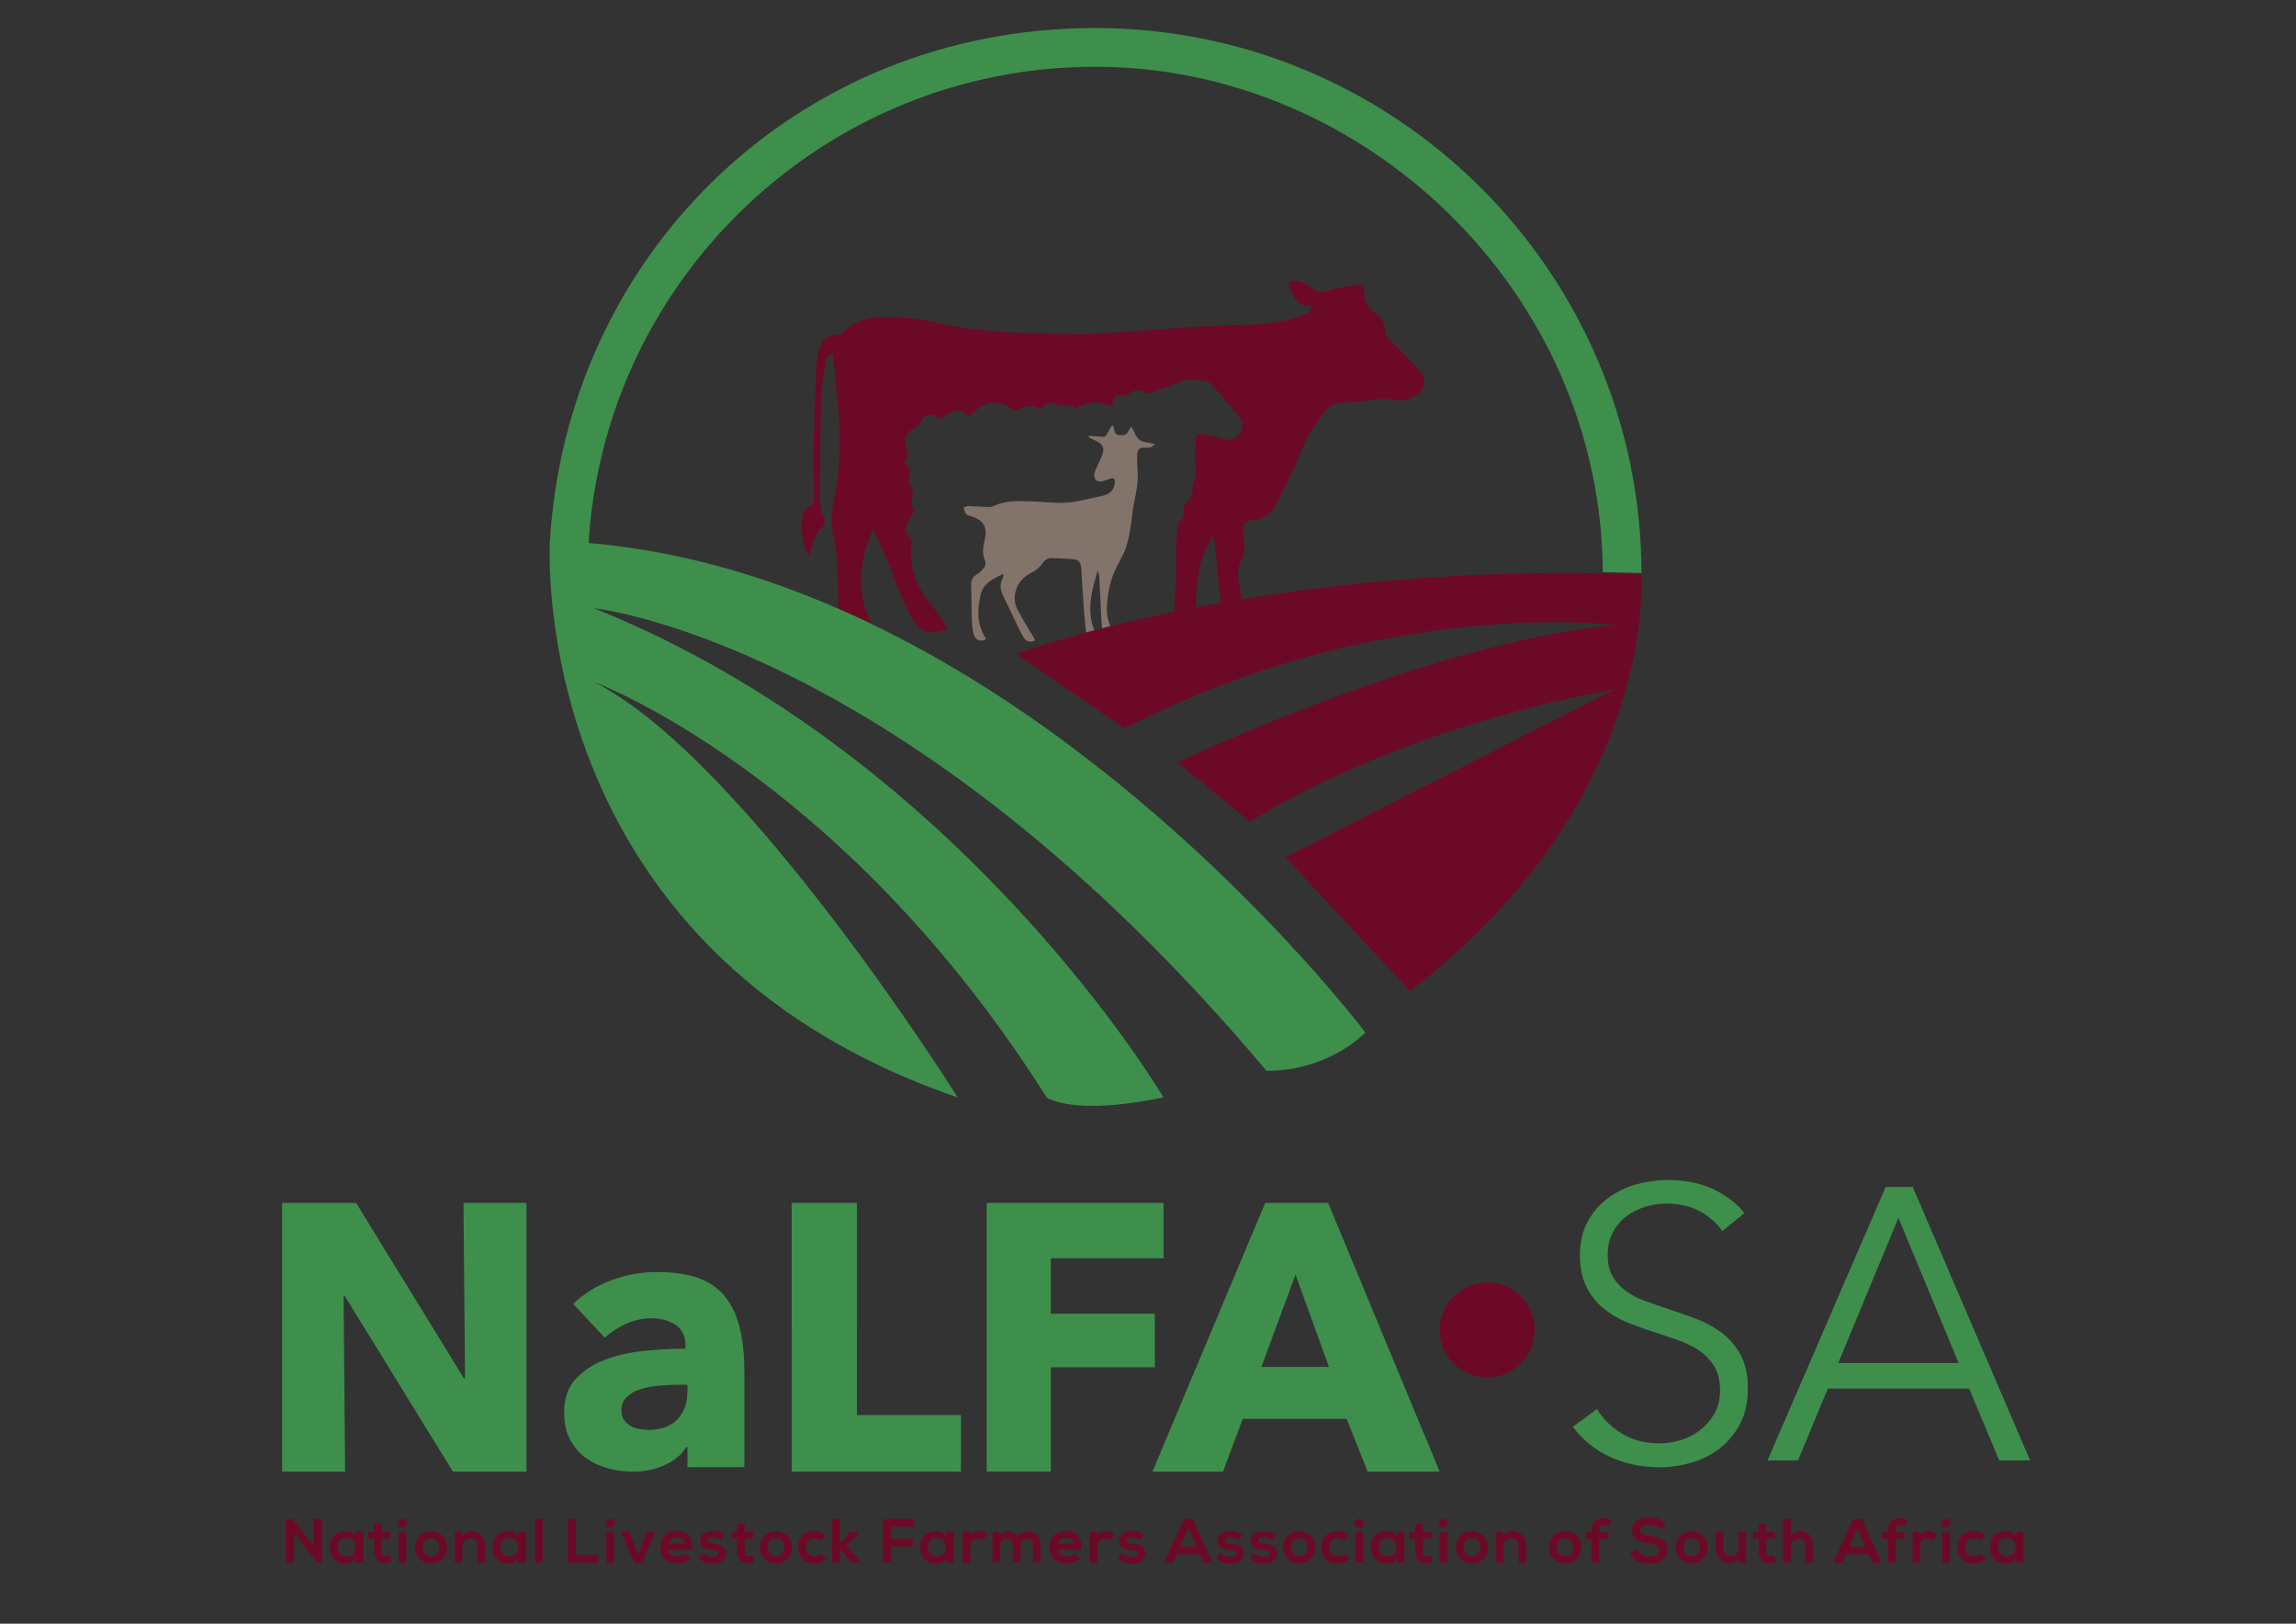 <?xml version="1.0" encoding="UTF-8"?>
<svg id="Layer_1" data-name="Layer 1" xmlns="http://www.w3.org/2000/svg" viewBox="0 0 841.89 595.28">
  <rect x="0" y="0" width="841.89" height="595.28" fill="#333333" stroke="none"/>
  <defs>
    <style>
      .cls-1 {
        fill: #6c0927;
      }

      .cls-1, .cls-2, .cls-3, .cls-4 {
        stroke-width: 0px;
      }

      .cls-2 {
        fill: #3e8f4c;
      }

      .cls-3 {
        fill: #82746b;
      }

      .cls-4 {
        fill: #fff;
      }
    </style>
  </defs>
  <path class="cls-4" d="M347.12,230.69c-.19-.5-.33-1.03-.5-1.54.17.51.31,1.04.5,1.54"/>
  <path class="cls-1" d="M347.12,230.69h0c-.48.15-.95.32-1.43.47.48-.15.95-.32,1.43-.47"/>
  <path class="cls-1" d="M442.71,200.41c.65-1.32,1.18-2.7,1.76-4.05.57.67.77,1.3.84,1.94.77,7.58,1.53,15.15,2.29,22.73,2.58-.46,5.22-.91,7.91-1.36-.53-1.44-.89-2.98-1-4.65-.05-.81-.22-1.61-.36-2.41-.44-2.36-.2-4.62.83-6.8,1.15-2.43,1.56-4.95,1.11-7.62-.18-1.08-.24-2.2-.25-3.3-.03-3.4.32-3.78,3.64-4.17,3.59-.42,6.49-2.12,8.13-5.3,3-5.83,6.14-11.63,8.48-17.74,2.43-6.35,5.89-11.92,10.03-17.21,1.41-1.8,3.01-2.49,5.15-2.67,4.74-.4,9.46-.96,14.2-1.36,1.54-.13,3.15-.19,4.65.11,3.06.6,5.86.24,8.56-1.31,4.32-2.49,4.78-6.67,1.21-10.19-3.72-3.66-7.34-7.43-10.93-11.22-.53-.56-.86-1.5-.93-2.3-.23-2.71-1.19-5.04-3.5-6.51-3.06-1.93-4.45-4.54-4.26-8.16.11-2.15-1.04-2.91-3.11-2.48-2.59.54-5.21.96-7.8,1.52-1.34.29-2.63.85-3.97,1.1-.74.14-1.68.13-2.32-.21-1.69-.89-3.23-2.05-4.9-2.99-1.74-.97-3.61-1.01-5.8-.48.44,1.28.79,2.42,1.24,3.53,1.8,4.49,3.05,5.38,7.61,5.33-.25,1.93-1.59,2.73-3.14,3.3-6,2.19-12.21,3.25-18.58,3.51-7.25.3-14.51.42-21.75.86-12.4.76-24.78,1.94-37.19,2.51-7.47.34-14.97-.09-22.46-.26-11.57-.26-23.06-1.07-34.39-3.72-7.02-1.64-14.18-2.44-21.43-2.12-5.17.23-9.62,1.93-13.17,5.8-.39.43-1.18.67-1.79.69-3.69.1-6.02,1.77-6.97,5.36-.5,1.9-.95,3.87-1.03,5.82-.42,10.44-.8,20.88-1.01,31.32-.12,5.74.13,11.5.23,17.24.02,1.35-.23,2.36-1.64,3.1-1.58.83-2.54,2.34-2.74,4.22-.43,3.98-.11,7.89,1.17,11.69.21.64.68,1.19,1.28,2.21.45-1.27.79-2,.97-2.77.65-2.74,1.53-5.33,3.68-7.35,1.26-1.19,1.52-2.91.73-4.36-1.64-3-1.35-6.16-1.32-9.34.1-11.32.04-22.65.37-33.97.13-4.49,1.08-8.97,1.76-13.44.22-1.41.98-2.59,2.62-2.82.58,5.95,1.14,11.83,1.72,17.71,1.19,12.26,1.12,24.49-1.47,36.58-.99,4.62-.9,9.05.15,13.6.63,2.7,1.01,5.49,1.13,8.26.25,5.78.29,11.56.42,17.34,4.06,1.77,8.08,3.61,12.05,5.51-3.97-8.42-4.73-17.24-2.27-26.4.69-2.58,1.71-5.07,2.7-7.98.57.78.87,1.06,1.03,1.41,1.41,3.05,2.87,6.08,4.19,9.18,3.27,7.71,5.61,15.8,10.15,23.01,1.77,2.81,3.54,4.25,6.77,3.85.75-.09,1.52-.01,2.25-.17.49-.11.97-.25,1.45-.41.48-.15.95-.32,1.43-.47-.19-.5-.33-1.03-.5-1.54-.17-.51-.36-1-.66-1.43-1.55-2.24-3.23-4.4-4.92-6.54-5.11-6.46-7.92-13.62-6.83-21.98.14-1.04-.08-1.7-.83-2.43-1.58-1.51-1.69-2.57-.75-4.53.33-.68.63-1.39,1.05-2,1.02-1.49,1.67-2.93.81-4.81-.36-.77-.28-1.88-.06-2.74.42-1.64.55-3.07-.64-4.5-.42-.51-.48-1.44-.45-2.17.06-1.43.3-2.85.46-4.3-.51-.32-1.22-.54-1.54-1.02-.32-.47-.56-1.52-.31-1.75,1.57-1.48.91-3.02.45-4.67-1.1-3.95-.18-5.78,3.47-7.61.6-.3,1.15-.93,1.44-1.55,1.42-2.97,3.67-3.81,6.53-2.11,1.19.71,1.84.51,2.82-.32,3.38-2.86,5.23-2.84,8.57-.04.45-.39.89-.84,1.39-1.21,1.39-1.03,2.7-2.26,4.24-2.98,3.72-1.72,7.12-.47,10.36,1.58.47.29,1.32.63,1.62.42,2.63-1.89,5.36-1.97,8.26-.78.31.13.92-.03,1.16-.28,2.14-2.23,2.83-2.31,5.51-.84.66.36,1.61.43,2.38.33,1.58-.21,3.13-.6,3.93.88,2.4-.83,4.6-2.1,6.87-2.22,2.28-.13,4.63.89,6.97,1.4,0-.02,0-.3,0-.59-.06-3.12.94-3.92,4.04-3.39.57.1,1.34-.16,1.81-.52,1.95-1.47,3.92-1.91,6.13-.57.43.26,1.13.37,1.59.21,3.89-1.36,7.85-2.59,11.59-4.28,3.33-1.5,6.45-.57,9.64.04.5.1.96.62,1.35,1.02,1.16,1.21,2.33,2.42,3.42,3.7,2.47,2.91,4.97,5.81,7.3,8.83,1.27,1.64,1.01,4.23-.24,5.63-2.06,2.3-3.48,2.58-5.96,1.83-2.65-.8-5.41-1.26-8.12-1.83-.87-.18-1.76,0-1.82,1.07-.2,3.4-.74,6.85-.29,10.17.31,2.32.3,4.3-.63,6.37-.27.61-.51,1.33-.45,1.96.24,2.4-.55,4.37-2.35,5.9-.97.82-1.19,1.72-.98,2.91.26,1.49.19,2.9-1.5,3.69-.31.14-.55.74-.58,1.15-.29,4.28-.9,8.59-.69,12.85.2,3.96.15,7.86-.25,11.8-.23,2.3-.18,4.63-.21,6.95,0,.13,0,.26,0,.38,2.55-.52,5.18-1.05,7.88-1.57-.21-7.67.59-15.19,4.08-22.28"/>
  <path class="cls-3" d="M402.51,209.22c.35.86.54,1.74.59,2.63.17,2.9.28,5.8.43,8.69.18,3.28.23,6.58.59,9.84,1-.25,2.01-.51,3.05-.77-.99-2.26-1.43-4.69-1.3-7.26.27-5.27,1.32-10.34,3.87-15.04,1.16-2.14,2.34-4.31,3.13-6.6.8-2.32,1.22-4.79,1.64-7.22.52-3.02.7-6.1,1.32-9.09.84-4.05,1.68-8.05,1.26-12.23-.19-1.9-.13-3.83-.09-5.74.03-1.54.91-2.32,2.45-2.33.75,0,1.55.17,2.25-.03.69-.2,1.27-.76,1.9-1.17-2.13-.75-4.34-.61-5.75-1.61-1.39-.99-1.95-3.12-2.97-4.91-.34.49-.84,1.03-1.13,1.67-.65,1.45-1.77,1.62-3.16,1.49-1.45-.13-2.04-.87-2.09-2.25-.01-.35-.26-.7-.59-1.53-.62.99-1.07,1.6-1.4,2.27-1.1,2.23-1.27,2.31-3.78,1.98-1.15-.15-2.33-.14-3.49-.2-.03.17-.07.35-.1.52,1.03.49,2.06.95,3.08,1.46,2.17,1.1,2.83,2.58,2,4.86-.55,1.52-1.32,2.96-1.97,4.45-.35.79-.77,1.58-.94,2.42-.45,2.17,1.01,3.49,3.08,2.86.94-.28,1.88-.6,2.82-.91,1.14-.37,1.6.03,1.59,1.24-.02,2.62-1.72,4.48-4.6,5.06-3.06.62-6.08,1.44-9.16,1.99-2.1.37-4.25.61-6.38.58-3.71-.05-7.42-.42-11.13-.54-4.47-.15-8.95-.32-13.16,1.7-.65.31-1.48.38-2.21.36-2.32-.07-4.63-.27-6.95-.33-.61-.02-1.24.3-1.86.46.28.83.38,1.81.9,2.45.41.51,1.32.66,2.03.88,4.31,1.33,5.83,3.94,4.83,8.37-.14.62-.31,1.24-.41,1.87-.33,2.03-.42,4.01.49,5.97.29.63.27,1.72-.11,2.25-.74,1.06-1.69,2.11-2.8,2.74-1.78,1.02-2.27,2.36-2.18,4.31.18,4.17.09,8.35.26,12.52.07,1.89.24,3.84.82,5.62.62,1.91,2.81,2.42,4.4,1.28-3.35-5.11-3.38-10.57-1.95-16.35,1.1-4.48,4.8-5.68,8.2-7.52.1.57.09,1.08-.12,1.47-1.23,2.26-.95,4.45.16,6.66,1.37,2.75,2.65,5.55,4,8.32,1.09,2.24,2.1,4.54,3.36,6.68,1.08,1.83,2.35,2.1,4.34,1.27-.12-.26-.23-.52-.37-.76-2.04-3.5-4.22-6.94-6.1-10.52-2.58-4.92-.13-11.03,4.95-13.43,1.55-.73,3.09-1.95,4.03-3.35.98-1.47,2.06-2.14,3.66-2.11,2.32.04,4.63.17,6.95.32,2.88.19,3.65.99,3.82,3.85.26,4.29.48,8.58.8,12.86.25,3.43.5,6.86.96,10.26.98-.26,1.99-.53,3.02-.8-2.97-7.21-1-14.54,1.2-21.89"/>
  <path class="cls-1" d="M405.48,233.73s-.1-.05-.15-.09c.04.04.1.06.15.09"/>
  <path class="cls-1" d="M409.38,233.91c-.84.32-1.63.42-2.34.37.71.06,1.5-.05,2.34-.37.02-.11.08-.25.04-.33.04.09-.02.22-.04.33"/>
  <path class="cls-1" d="M407.04,234.28c-.6-.05-1.13-.23-1.57-.55.44.32.97.5,1.57.55"/>
  <path class="cls-1" d="M405.33,233.64c-.19-.16-.36-.34-.51-.56.15.21.32.4.51.56"/>
  <path class="cls-1" d="M601.78,210.57c-58.16-2.1-108.04,2.77-146.27,9.1-2.7.45-5.33.9-7.91,1.36-3.08.55-6.07,1.1-8.97,1.66-2.7.52-5.33,1.04-7.88,1.57-8.78,1.81-16.66,3.63-23.58,5.35-1.04.26-2.06.52-3.05.77-.96.25-1.9.49-2.82.73-1.03.27-2.04.54-3.02.8-16.65,4.47-25.67,7.85-25.67,7.85l39.75,27.33c95.02-49.06,180.11-37.89,180.11-37.89-66.46,5.59-160.86,50.31-160.86,50.31l26.71,21.74c60.87-37.26,133.53-48.44,133.53-48.44l-120.49,61.49,45.62,49.06c91.58-70.18,84.8-152.78,84.8-152.78"/>
  <path class="cls-2" d="M319.42,228.67c-3.97-1.91-7.99-3.74-12.05-5.51-32.81-14.31-68.41-23.91-105.71-24.85,0,0-9.78,149.52,149.52,204.02,0,0-78.07-124.37-133.36-152.32,0,0,90.97,33.54,165.96,152.32,0,0,9.32,6.99,42.85,0,0,0-73.87-125.3-208.82-179.33,0,0,113.79,11.65,246.55,169.55,0,0,20.06,1.24,36.33-13.97,0,0-74.27-98.49-181.28-149.9"/>
  <polygon class="cls-1" points="115.07 556.86 118.08 556.86 118.08 572.86 116.21 572.86 116.21 572.89 107.81 562.09 107.81 572.86 104.79 572.86 104.79 556.88 107.24 556.88 115.07 566.79 115.07 556.86"/>
  <path class="cls-1" d="M130.56,561.61h2.67v11.26h-2.63l-.14-1.64c-.64,1.32-2.4,1.96-3.65,1.99-3.33.02-5.8-2.03-5.8-5.98s2.58-5.91,5.87-5.89c1.51,0,2.95.71,3.59,1.83l.09-1.55ZM123.8,567.22c0,2.15,1.48,3.43,3.33,3.43,4.39,0,4.39-6.83,0-6.83-1.85,0-3.33,1.26-3.33,3.4"/>
  <path class="cls-1" d="M140.02,558.43v3.2h3.11v2.4h-3.13v4.87c0,1.07.59,1.6,1.46,1.6.43,0,.94-.14,1.35-.34l.78,2.37c-.8.32-1.46.46-2.31.48-2.44.09-4.04-1.3-4.04-4.11v-4.87h-2.1v-2.4h2.1v-2.9l2.79-.3Z"/>
  <path class="cls-1" d="M149.22,558.43c0,2.17-3.29,2.17-3.29,0s3.29-2.17,3.29,0M146.19,572.86h2.79v-11.3h-2.79v11.3Z"/>
  <path class="cls-1" d="M163.91,567.25c0,3.24-2.22,5.87-5.87,5.87s-5.85-2.63-5.85-5.87,2.24-5.87,5.82-5.87,5.89,2.65,5.89,5.87M154.98,567.25c0,1.71,1.03,3.31,3.06,3.31s3.06-1.6,3.06-3.31-1.19-3.33-3.06-3.33c-2.01,0-3.06,1.64-3.06,3.33"/>
  <path class="cls-1" d="M175.1,572.86v-5.89c0-1.71-.94-3.01-2.72-3.01s-2.88,1.44-2.88,3.15v5.75h-2.76v-11.28h2.49l.18,1.53c1.14-1.12,2.28-1.69,3.7-1.69,2.65,0,4.77,1.99,4.77,5.53v5.91h-2.79Z"/>
  <path class="cls-1" d="M190.2,561.61h2.67v11.26h-2.63l-.14-1.64c-.64,1.32-2.4,1.96-3.65,1.99-3.33.02-5.8-2.03-5.8-5.98s2.58-5.91,5.87-5.89c1.51,0,2.95.71,3.59,1.83l.09-1.55ZM183.44,567.22c0,2.15,1.48,3.43,3.33,3.43,4.39,0,4.39-6.83,0-6.83-1.85,0-3.33,1.26-3.33,3.4"/>
  <rect class="cls-1" x="196.21" y="556.9" width="2.76" height="15.96"/>
  <polygon class="cls-1" points="211.22 556.88 211.22 570.08 219.44 570.08 219.44 572.86 208.21 572.86 208.21 556.88 211.22 556.88"/>
  <path class="cls-1" d="M225.38,558.43c0,2.17-3.29,2.17-3.29,0s3.29-2.17,3.29,0M222.35,572.86h2.79v-11.3h-2.79v11.3Z"/>
  <polygon class="cls-1" points="240.3 561.58 235.5 572.91 232.49 572.91 227.67 561.58 230.71 561.58 232.26 565.31 233.99 570.06 235.71 565.35 237.26 561.58 240.3 561.58"/>
  <path class="cls-1" d="M245,568.23c.18,1.39,1.39,2.4,3.36,2.4,1.03,0,2.37-.39,3.01-1.05l1.78,1.76c-1.19,1.23-3.13,1.83-4.84,1.83-3.88,0-6.19-2.4-6.19-6.01s2.33-5.89,5.98-5.89,6.12,2.33,5.69,6.97h-8.79ZM251.12,565.92c-.18-1.46-1.32-2.19-2.92-2.19-1.51,0-2.74.73-3.15,2.19h6.07Z"/>
  <path class="cls-1" d="M264.28,564.6c-.8-.75-1.71-1-2.79-1-1.32,0-2.06.41-2.06,1.12s.66,1.14,2.1,1.23c2.12.14,4.82.62,4.82,3.61,0,1.99-1.62,3.7-4.84,3.7-1.78,0-3.56-.3-5.21-2.01l1.37-1.99c.8.89,2.63,1.55,3.88,1.58,1.05.02,2.03-.53,2.03-1.35,0-.78-.64-1.1-2.24-1.19-2.12-.16-4.66-.94-4.66-3.49s2.69-3.52,4.75-3.52c1.76,0,3.08.34,4.38,1.48l-1.55,1.83Z"/>
  <path class="cls-1" d="M273.06,558.43v3.2h3.11v2.4h-3.13v4.87c0,1.07.59,1.6,1.46,1.6.43,0,.94-.14,1.35-.34l.78,2.37c-.8.32-1.46.46-2.31.48-2.44.09-4.04-1.3-4.04-4.11v-4.87h-2.1v-2.4h2.1v-2.9l2.79-.3Z"/>
  <path class="cls-1" d="M290.41,567.25c0,3.24-2.22,5.87-5.87,5.87s-5.85-2.63-5.85-5.87,2.24-5.87,5.82-5.87,5.89,2.65,5.89,5.87M281.48,567.25c0,1.71,1.03,3.31,3.06,3.31s3.06-1.6,3.06-3.31-1.19-3.33-3.06-3.33c-2.01,0-3.06,1.64-3.06,3.33"/>
  <path class="cls-1" d="M302.98,571.43c-1.3,1.28-2.67,1.78-4.34,1.78-3.27,0-5.98-1.96-5.98-5.96s2.72-5.96,5.98-5.96c1.6,0,2.83.46,4.06,1.67l-1.76,1.85c-.66-.59-1.48-.89-2.26-.89-1.87,0-3.24,1.37-3.24,3.33,0,2.15,1.46,3.29,3.2,3.29.89,0,1.78-.25,2.47-.94l1.87,1.83Z"/>
  <polygon class="cls-1" points="307.91 556.9 307.91 566.13 311.7 561.61 315.04 561.61 315.04 561.77 310.45 566.91 315.68 572.66 315.68 572.86 312.32 572.86 307.91 567.77 307.91 572.86 305.13 572.86 305.13 556.9 307.91 556.9"/>
  <polygon class="cls-1" points="323.75 572.86 323.75 556.9 335.23 556.9 335.23 559.8 326.76 559.8 326.76 564.16 334.78 564.16 334.78 566.95 326.76 566.95 326.76 572.86 323.75 572.86"/>
  <path class="cls-1" d="M347.02,561.61h2.67v11.26h-2.63l-.14-1.64c-.64,1.32-2.4,1.96-3.65,1.99-3.33.02-5.8-2.03-5.8-5.98s2.58-5.91,5.87-5.89c1.51,0,2.95.71,3.59,1.83l.09-1.55ZM340.26,567.22c0,2.15,1.48,3.43,3.33,3.43,4.39,0,4.39-6.83,0-6.83-1.85,0-3.33,1.26-3.33,3.4"/>
  <path class="cls-1" d="M355.61,561.61l.21,1.3c.87-1.39,2.03-1.6,3.17-1.6s2.28.46,2.9,1.07l-1.26,2.42c-.57-.48-1.1-.73-2.01-.73-1.46,0-2.81.78-2.81,2.85v5.94h-2.79v-11.26h2.58Z"/>
  <path class="cls-1" d="M371.42,572.86v-6.03c0-1.48-.78-2.83-2.31-2.83s-2.4,1.35-2.4,2.83v6.03h-2.79v-11.28h2.58l.21,1.37c.59-1.14,1.9-1.55,2.97-1.55,1.35,0,2.69.55,3.33,2.1,1-1.6,2.31-2.06,3.77-2.06,3.2,0,4.77,1.96,4.77,5.34v6.07h-2.79v-6.07c0-1.48-.62-2.74-2.12-2.74s-2.44,1.3-2.44,2.79v6.03h-2.79Z"/>
  <path class="cls-1" d="M387.75,568.23c.18,1.39,1.39,2.4,3.36,2.4,1.03,0,2.37-.39,3.01-1.05l1.78,1.76c-1.19,1.23-3.13,1.83-4.84,1.83-3.88,0-6.19-2.4-6.19-6.01s2.33-5.89,5.98-5.89,6.12,2.33,5.69,6.97h-8.79ZM393.87,565.92c-.18-1.46-1.32-2.19-2.92-2.19-1.51,0-2.74.73-3.15,2.19h6.07Z"/>
  <path class="cls-1" d="M402.26,561.61l.21,1.3c.87-1.39,2.03-1.6,3.17-1.6s2.28.46,2.9,1.07l-1.26,2.42c-.57-.48-1.1-.73-2.01-.73-1.46,0-2.81.78-2.81,2.85v5.94h-2.79v-11.26h2.58Z"/>
  <path class="cls-1" d="M417.93,564.6c-.8-.75-1.71-1-2.79-1-1.32,0-2.06.41-2.06,1.12s.66,1.14,2.1,1.23c2.12.14,4.82.62,4.82,3.61,0,1.99-1.62,3.7-4.84,3.7-1.78,0-3.56-.3-5.21-2.01l1.37-1.99c.8.89,2.63,1.55,3.88,1.58,1.05.02,2.03-.53,2.03-1.35,0-.78-.64-1.1-2.24-1.19-2.12-.16-4.66-.94-4.66-3.49s2.69-3.52,4.75-3.52c1.76,0,3.08.34,4.39,1.48l-1.55,1.83Z"/>
  <path class="cls-1" d="M439.92,569.85h-8.36l-1.37,3.01h-3.27l7.17-15.98h3.29l7.17,15.98h-3.29l-1.35-3.01ZM435.74,560.24l-2.97,6.8h5.94l-2.97-6.8Z"/>
  <path class="cls-1" d="M454.04,564.6c-.8-.75-1.71-1-2.79-1-1.32,0-2.06.41-2.06,1.12s.66,1.14,2.1,1.23c2.12.14,4.82.62,4.82,3.61,0,1.99-1.62,3.7-4.84,3.7-1.78,0-3.56-.3-5.21-2.01l1.37-1.99c.8.89,2.63,1.55,3.88,1.58,1.05.02,2.03-.53,2.03-1.35,0-.78-.64-1.1-2.24-1.19-2.12-.16-4.66-.94-4.66-3.49s2.69-3.52,4.75-3.52c1.76,0,3.08.34,4.39,1.48l-1.55,1.83Z"/>
  <path class="cls-1" d="M466.24,564.6c-.8-.75-1.71-1-2.79-1-1.32,0-2.06.41-2.06,1.12s.66,1.14,2.1,1.23c2.12.14,4.82.62,4.82,3.61,0,1.99-1.62,3.7-4.84,3.7-1.78,0-3.56-.3-5.21-2.01l1.37-1.99c.8.89,2.63,1.55,3.88,1.58,1.05.02,2.03-.53,2.03-1.35,0-.78-.64-1.1-2.24-1.19-2.12-.16-4.66-.94-4.66-3.49s2.69-3.52,4.75-3.52c1.76,0,3.08.34,4.39,1.48l-1.55,1.83Z"/>
  <path class="cls-1" d="M482.27,567.25c0,3.24-2.22,5.87-5.87,5.87s-5.85-2.63-5.85-5.87,2.24-5.87,5.82-5.87,5.89,2.65,5.89,5.87M473.34,567.25c0,1.71,1.03,3.31,3.06,3.31s3.06-1.6,3.06-3.31-1.19-3.33-3.06-3.33c-2.01,0-3.06,1.64-3.06,3.33"/>
  <path class="cls-1" d="M494.84,571.43c-1.3,1.28-2.67,1.78-4.34,1.78-3.27,0-5.98-1.96-5.98-5.96s2.72-5.96,5.98-5.96c1.6,0,2.83.46,4.07,1.67l-1.76,1.85c-.66-.59-1.48-.89-2.26-.89-1.87,0-3.24,1.37-3.24,3.33,0,2.15,1.46,3.29,3.2,3.29.89,0,1.78-.25,2.47-.94l1.87,1.83Z"/>
  <path class="cls-1" d="M500.09,558.43c0,2.17-3.29,2.17-3.29,0s3.29-2.17,3.29,0M497.06,572.86h2.79v-11.3h-2.79v11.3Z"/>
  <path class="cls-1" d="M512.27,561.61h2.67v11.26h-2.63l-.14-1.64c-.64,1.32-2.4,1.96-3.65,1.99-3.33.02-5.8-2.03-5.8-5.98s2.58-5.91,5.87-5.89c1.51,0,2.95.71,3.59,1.83l.09-1.55ZM505.51,567.22c0,2.15,1.48,3.43,3.33,3.43,4.38,0,4.38-6.83,0-6.83-1.85,0-3.33,1.26-3.33,3.4"/>
  <path class="cls-1" d="M521.73,558.43v3.2h3.11v2.4h-3.13v4.87c0,1.07.59,1.6,1.46,1.6.43,0,.94-.14,1.35-.34l.78,2.37c-.8.32-1.46.46-2.31.48-2.44.09-4.04-1.3-4.04-4.11v-4.87h-2.1v-2.4h2.1v-2.9l2.79-.3Z"/>
  <path class="cls-1" d="M530.93,558.43c0,2.17-3.29,2.17-3.29,0s3.29-2.17,3.29,0M527.89,572.86h2.79v-11.3h-2.79v11.3Z"/>
  <path class="cls-1" d="M545.62,567.25c0,3.24-2.22,5.87-5.87,5.87s-5.85-2.63-5.85-5.87,2.24-5.87,5.82-5.87,5.89,2.65,5.89,5.87M536.69,567.25c0,1.71,1.03,3.31,3.06,3.31s3.06-1.6,3.06-3.31-1.19-3.33-3.06-3.33c-2.01,0-3.06,1.64-3.06,3.33"/>
  <path class="cls-1" d="M556.81,572.86v-5.89c0-1.71-.94-3.01-2.72-3.01s-2.88,1.44-2.88,3.15v5.75h-2.76v-11.28h2.49l.18,1.53c1.14-1.12,2.28-1.69,3.7-1.69,2.65,0,4.77,1.99,4.77,5.53v5.91h-2.79Z"/>
  <path class="cls-1" d="M579.77,567.25c0,3.24-2.22,5.87-5.87,5.87s-5.85-2.63-5.85-5.87,2.24-5.87,5.82-5.87,5.89,2.65,5.89,5.87M570.84,567.25c0,1.71,1.03,3.31,3.06,3.31s3.06-1.6,3.06-3.31-1.19-3.33-3.06-3.33c-2.01,0-3.06,1.64-3.06,3.33"/>
  <path class="cls-1" d="M583.59,572.86v-8.66h-2.1v-2.44h2.1v-.75c0-3.01,2.03-4.41,4.29-4.41.98,0,2.01.32,2.92.91l-1.03,2.08c-.59-.39-1.14-.59-1.71-.59-.96,0-1.69.64-1.69,2.01v.75h3.31v2.44h-3.31v8.66h-2.79Z"/>
  <path class="cls-1" d="M608.53,560.74c-.55-.91-2.06-1.78-3.79-1.78-2.24,0-3.31.94-3.31,2.12,0,1.39,1.64,1.78,3.56,2.01,3.33.41,6.44,1.28,6.44,5.09,0,3.56-3.15,5.09-6.71,5.09-3.27,0-5.78-1-6.97-3.93l2.51-1.3c.71,1.76,2.56,2.54,4.5,2.54s3.68-.66,3.68-2.4c0-1.51-1.58-2.12-3.7-2.35-3.27-.39-6.28-1.26-6.28-4.84,0-3.29,3.24-4.63,6.19-4.66,2.49,0,5.07.71,6.28,3.17l-2.4,1.23Z"/>
  <path class="cls-1" d="M626.18,567.25c0,3.24-2.22,5.87-5.87,5.87s-5.85-2.63-5.85-5.87,2.24-5.87,5.82-5.87,5.89,2.65,5.89,5.87M617.25,567.25c0,1.71,1.03,3.31,3.06,3.31s3.06-1.6,3.06-3.31-1.19-3.33-3.06-3.33c-2.01,0-3.06,1.64-3.06,3.33"/>
  <path class="cls-1" d="M631.94,561.61v5.89c0,1.71.94,3.01,2.72,3.01s2.88-1.44,2.88-3.15v-5.75h2.76v11.28h-2.49l-.18-1.53c-1.16,1.14-2.24,1.69-3.81,1.69-2.69,0-4.66-2.03-4.66-5.53v-5.91h2.79Z"/>
  <path class="cls-1" d="M647.68,558.43v3.2h3.11v2.4h-3.13v4.87c0,1.07.59,1.6,1.46,1.6.43,0,.94-.14,1.35-.34l.78,2.37c-.8.32-1.46.46-2.31.48-2.44.09-4.04-1.3-4.04-4.11v-4.87h-2.1v-2.4h2.1v-2.9l2.79-.3Z"/>
  <path class="cls-1" d="M656.64,556.88v6.26c1-1.3,2.24-1.69,3.52-1.69,3.2,0,4.61,2.17,4.61,5.48v5.94h-2.79v-5.91c0-2.05-1.07-2.92-2.56-2.92-1.64,0-2.79,1.39-2.79,3.08v5.75h-2.79v-15.98h2.79Z"/>
  <path class="cls-1" d="M685.26,569.85h-8.36l-1.37,3.01h-3.27l7.17-15.98h3.29l7.17,15.98h-3.29l-1.35-3.01ZM681.08,560.24l-2.97,6.8h5.94l-2.97-6.8Z"/>
  <path class="cls-1" d="M692.25,572.86v-8.66h-2.1v-2.44h2.1v-.75c0-3.01,2.03-4.41,4.29-4.41.98,0,2.01.32,2.92.91l-1.03,2.08c-.59-.39-1.14-.59-1.71-.59-.96,0-1.69.64-1.69,2.01v.75h3.31v2.44h-3.31v8.66h-2.79Z"/>
  <path class="cls-1" d="M703.88,561.61l.21,1.3c.87-1.39,2.03-1.6,3.17-1.6s2.28.46,2.9,1.07l-1.26,2.42c-.57-.48-1.1-.73-2.01-.73-1.46,0-2.81.78-2.81,2.85v5.94h-2.79v-11.26h2.58Z"/>
  <path class="cls-1" d="M715.23,558.43c0,2.17-3.29,2.17-3.29,0s3.29-2.17,3.29,0M712.19,572.86h2.79v-11.3h-2.79v11.3Z"/>
  <path class="cls-1" d="M728.13,571.43c-1.3,1.28-2.67,1.78-4.34,1.78-3.27,0-5.98-1.96-5.98-5.96s2.72-5.96,5.98-5.96c1.6,0,2.83.46,4.07,1.67l-1.76,1.85c-.66-.59-1.48-.89-2.26-.89-1.87,0-3.24,1.37-3.24,3.33,0,2.15,1.46,3.29,3.2,3.29.89,0,1.78-.25,2.47-.94l1.87,1.83Z"/>
  <path class="cls-1" d="M739.28,561.61h2.67v11.26h-2.63l-.14-1.64c-.64,1.32-2.4,1.96-3.65,1.99-3.33.02-5.8-2.03-5.8-5.98s2.58-5.91,5.87-5.89c1.51,0,2.95.71,3.59,1.83l.09-1.55ZM732.52,567.22c0,2.15,1.48,3.43,3.33,3.43,4.38,0,4.38-6.83,0-6.83-1.85,0-3.33,1.26-3.33,3.4"/>
  <path class="cls-2" d="M631.55,451.3c-2.17-3.02-4.95-5.45-8.35-7.29-3.4-1.84-7.5-2.76-12.31-2.76-2.46,0-4.95.38-7.5,1.13-2.55.76-4.86,1.91-6.94,3.47-2.08,1.56-3.75,3.52-5.03,5.87-1.27,2.36-1.91,5.15-1.91,8.35s.61,5.85,1.83,7.93c1.22,2.08,2.85,3.85,4.87,5.31,2.02,1.46,4.33,2.67,6.92,3.61,2.59.95,5.3,1.89,8.12,2.83,3.48,1.13,6.99,2.36,10.52,3.68,3.53,1.32,6.71,3.04,9.53,5.17,2.82,2.12,5.13,4.81,6.92,8.07,1.79,3.26,2.68,7.38,2.68,12.39s-.95,9.32-2.86,12.95c-1.91,3.63-4.39,6.63-7.43,8.99-3.05,2.36-6.53,4.11-10.44,5.24-3.92,1.13-7.86,1.7-11.82,1.7-3.02,0-6.04-.31-9.06-.92-3.02-.62-5.9-1.54-8.64-2.76-2.74-1.22-5.28-2.78-7.65-4.67-2.36-1.89-4.44-4.06-6.23-6.51l8.78-6.51c2.17,3.59,5.21,6.58,9.13,8.99,3.92,2.41,8.52,3.61,13.8,3.61,2.55,0,5.14-.4,7.79-1.2,2.64-.8,5.03-2.03,7.15-3.68,2.12-1.65,3.87-3.68,5.24-6.09,1.37-2.41,2.05-5.21,2.05-8.42,0-3.49-.69-6.39-2.05-8.71-1.37-2.31-3.18-4.25-5.45-5.81-2.27-1.56-4.86-2.85-7.79-3.89-2.92-1.04-5.99-2.08-9.2-3.11-3.3-1.04-6.56-2.22-9.77-3.54-3.21-1.32-6.09-3.04-8.64-5.17-2.55-2.12-4.6-4.74-6.16-7.86-1.56-3.11-2.34-6.93-2.34-11.47,0-4.81.97-8.97,2.9-12.46,1.93-3.49,4.46-6.37,7.57-8.64,3.12-2.27,6.56-3.91,10.34-4.95,3.78-1.04,7.5-1.56,11.19-1.56,6.79,0,12.6,1.2,17.41,3.61,4.81,2.41,8.44,5.26,10.9,8.56l-8.07,6.51Z"/>
  <path class="cls-2" d="M659.3,535.39h-11.18l43.32-100.23h9.91l43.03,100.23h-11.32l-11.04-26.33h-51.81l-10.9,26.33ZM674.02,499.72h44.17l-22.08-53.23-22.08,53.23Z"/>
  <path class="cls-1" d="M562.7,487.58c0,9.61-7.79,17.39-17.39,17.39s-17.39-7.79-17.39-17.39,7.79-17.39,17.39-17.39,17.39,7.79,17.39,17.39"/>
  <path class="cls-2" d="M265.7,475.17c-2.5-3.01-5.77-5.24-9.81-6.68-4.03-1.43-8.97-2.15-14.82-2.15s-11.2.97-16.63,2.92c-5.43,1.95-10.18,4.87-14.26,8.77l11.55,12.38c2.13-1.95,4.71-3.62,7.72-5.01,3.02-1.39,6.15-2.09,9.39-2.09,3.52,0,6.49.81,8.9,2.44,2.41,1.62,3.62,4.15,3.62,7.58v1.11c-5.01,0-10.16.28-15.44.84-5.29.56-10.09,1.67-14.4,3.34-4.31,1.67-7.84,4.03-10.57,7.1-2.74,3.06-4.1,7.1-4.1,12.11,0,4.08.79,7.51,2.36,10.3,1.58,2.78,3.59,5.01,6.05,6.68,2.46,1.67,5.17,2.88,8.14,3.62,2.97.74,5.85,1.11,8.63,1.11,4.17,0,8.05-.79,11.62-2.37,3.57-1.58,6.24-3.8,8-6.68h.42v7.37h20.87v-34.92c0-6.31-.58-11.76-1.74-16.35-1.16-4.59-2.99-8.39-5.5-11.41M252.06,510.02c0,4.36-1.23,7.82-3.69,10.37-2.46,2.55-6.01,3.83-10.64,3.83-1.11,0-2.27-.12-3.48-.35-1.21-.23-2.28-.63-3.2-1.18-.93-.56-1.69-1.3-2.3-2.23-.6-.92-.9-2.04-.9-3.34,0-2.04.65-3.69,1.95-4.94,1.3-1.25,2.94-2.2,4.94-2.85,1.99-.65,4.27-1.09,6.82-1.32,2.55-.23,5.08-.35,7.58-.35h2.92v2.36Z"/>
  <polygon class="cls-2" points="170.51 505.29 170.09 505.29 130.58 441.01 103.45 441.01 103.45 539.52 126.54 539.52 125.99 475.1 126.41 475.1 166.06 539.52 193.05 539.52 193.05 441.01 169.95 441.01 170.51 505.29"/>
  <polygon class="cls-2" points="423.44 481.64 385.31 481.64 385.31 461.32 426.64 461.32 426.64 441.01 361.8 441.01 361.8 539.52 385.31 539.52 385.31 501.25 423.44 501.25 423.44 481.64"/>
  <path class="cls-2" d="M487.01,441.01h-23.1l-41.33,98.51h25.88l7.23-19.34h38.12l7.65,19.34h26.44l-40.91-98.51ZM462.52,501.11l12.52-33.81,12.24,33.81h-24.76Z"/>
  <polygon class="cls-2" points="314.23 487.33 314.24 487.33 314.24 441.01 290.29 441.01 290.29 487.33 290.3 487.33 290.3 539.52 352.35 539.52 352.35 518.79 314.23 518.79 314.23 487.33"/>
  <path class="cls-2" d="M215.74,200.48c5.27-97.94,86.61-176.01,185.85-176.01s185.64,83.03,186.11,185.26l14.2.35c-.28-110.22-90.03-199.8-200.31-199.8s-194.58,84.24-200.04,189.85l14.2.35Z"/>
</svg>